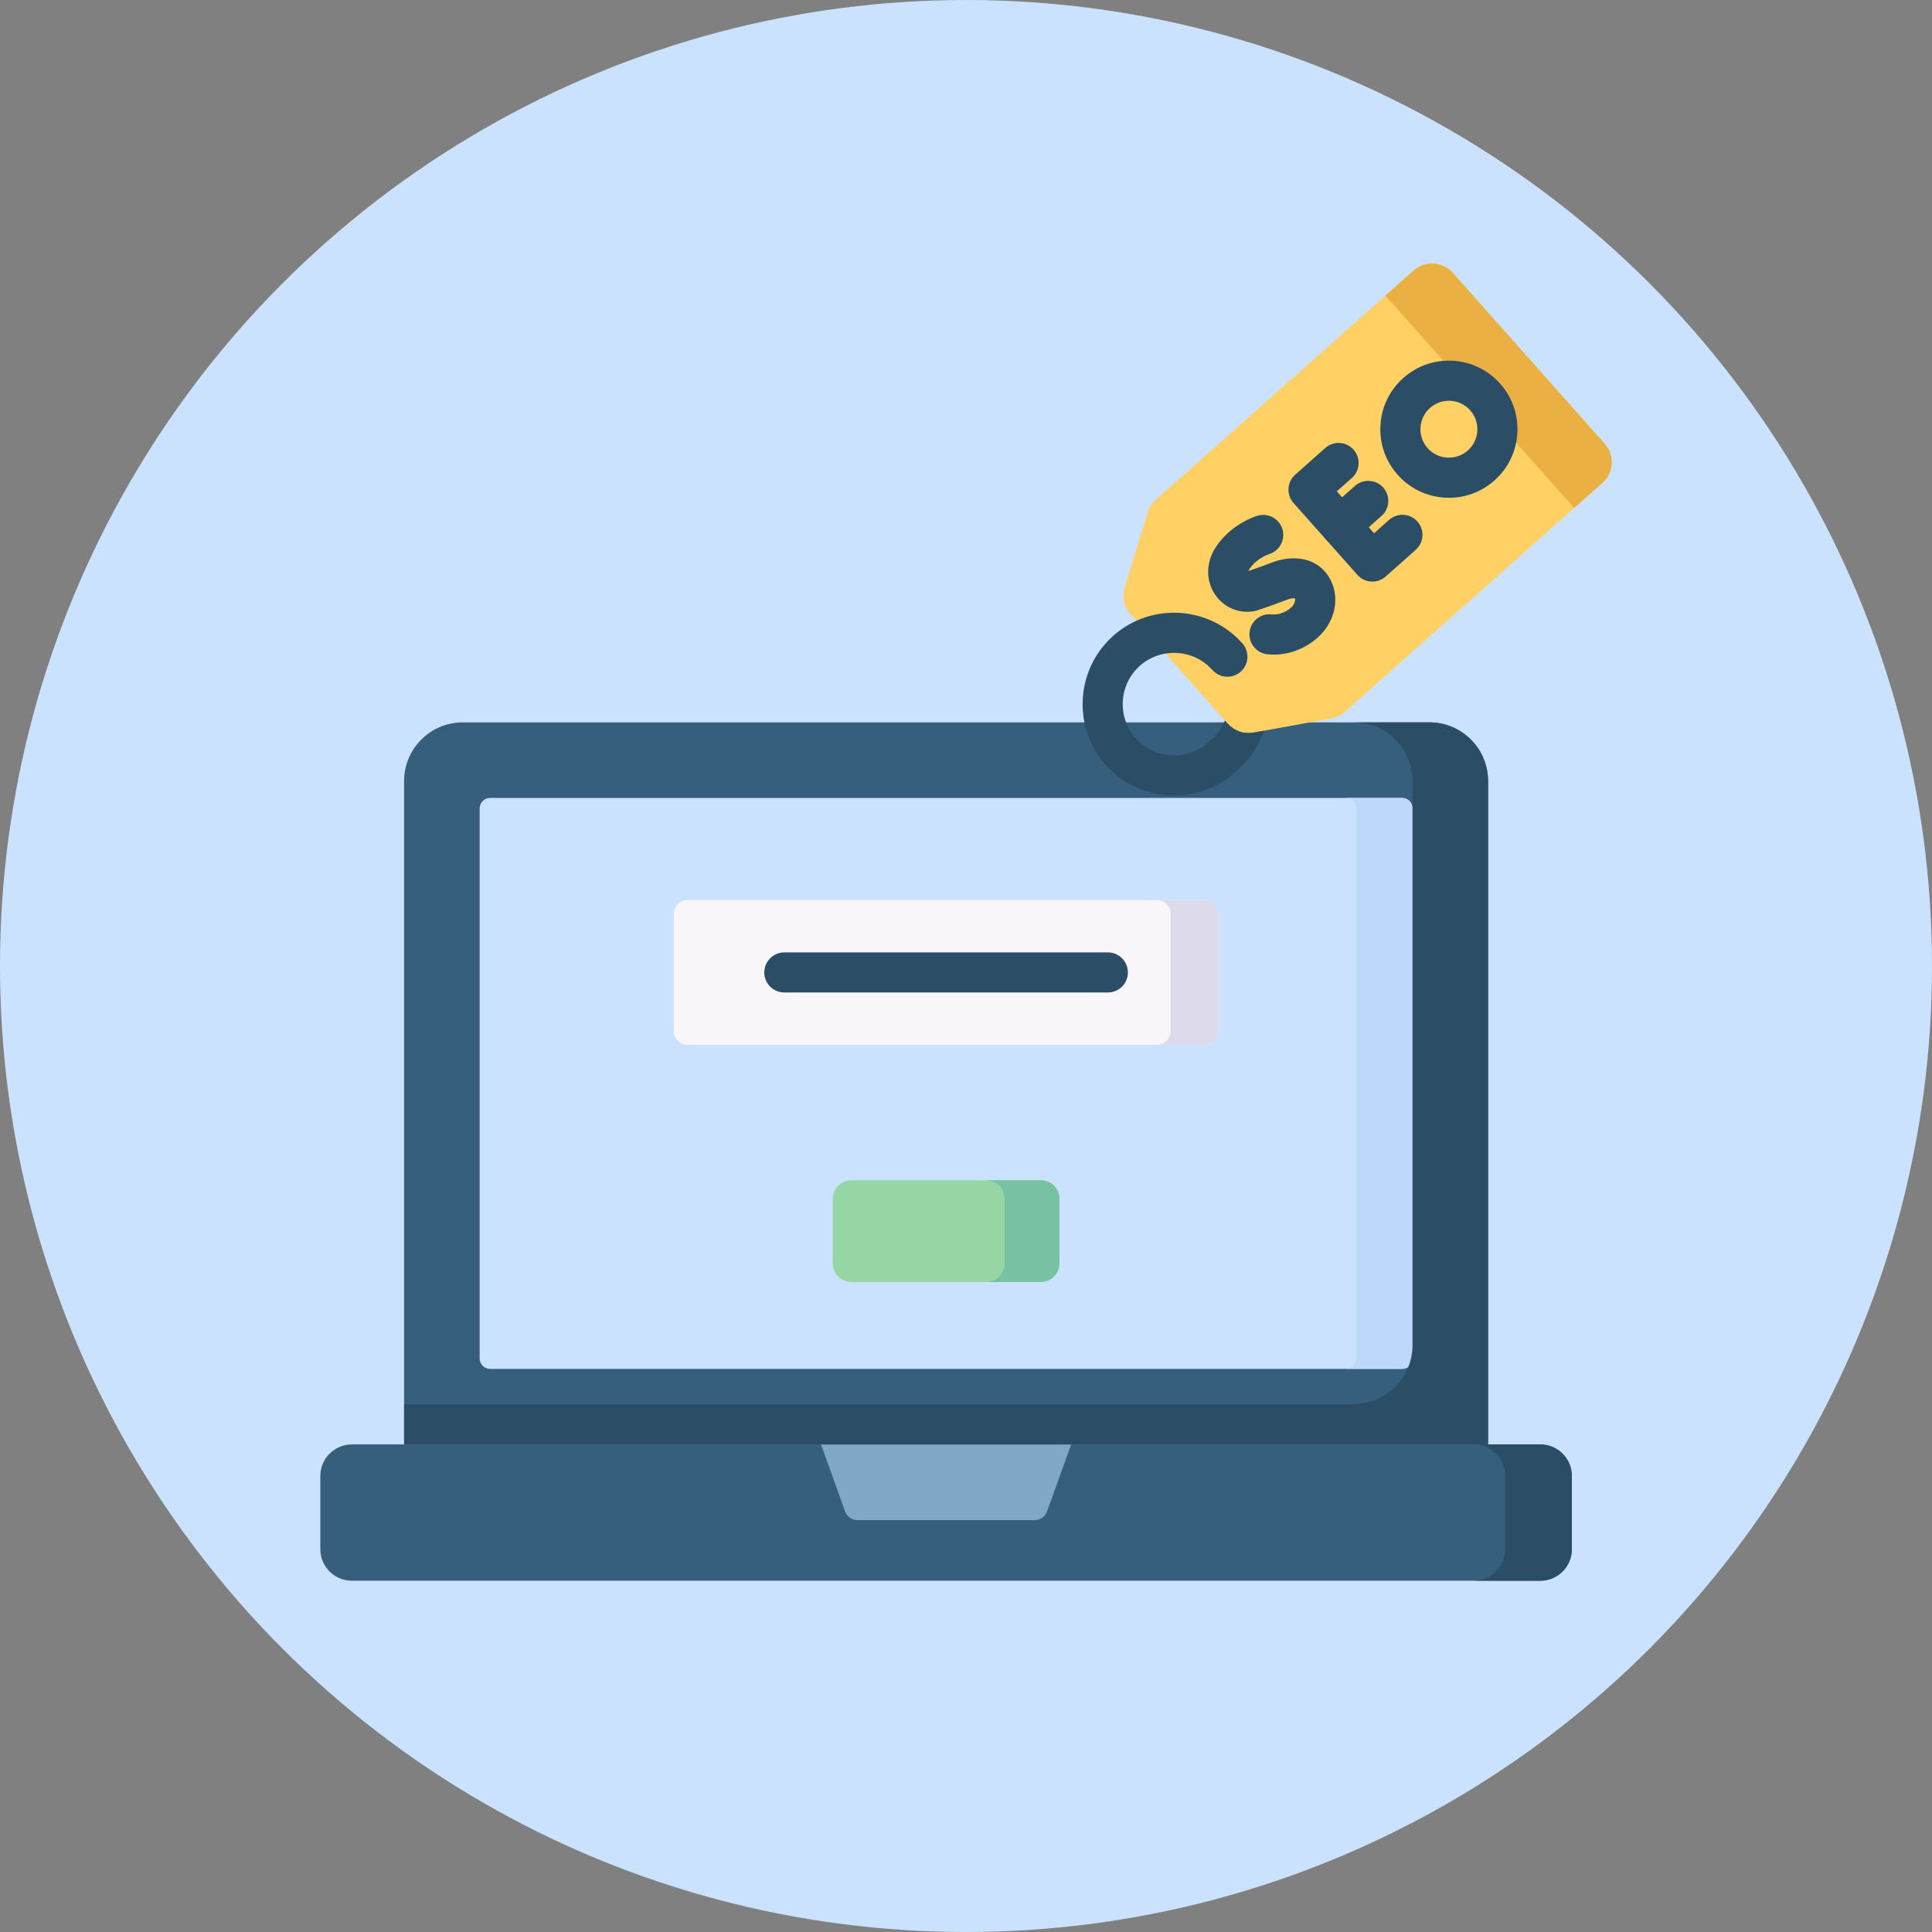 <svg xmlns="http://www.w3.org/2000/svg" width="44" height="44" viewBox="0 0 44 44" fill="none"><rect x="0" y="0" width="44" height="44" fill="#808080" stroke="none"/><circle cx="22" cy="22" r="22" fill="#CBE2FF"></circle><g clip-path="url(#clip0_1276_532)"><path d="M35.079 36H8.014C7.617 36 7.295 35.678 7.295 35.281V33.615C7.295 33.218 7.617 32.896 8.014 32.896H35.079C35.477 32.896 35.798 33.218 35.798 33.615V35.281C35.798 35.678 35.477 36 35.079 36Z" fill="#365E7D"></path><path d="M35.079 32.896H33.562C33.96 32.896 34.281 33.218 34.281 33.615V35.281C34.281 35.678 33.959 36 33.562 36H35.079C35.476 36 35.798 35.678 35.798 35.281V33.615C35.798 33.218 35.476 32.896 35.079 32.896Z" fill="#2B4D66"></path><path d="M23.561 34.62H19.531C19.469 34.62 19.408 34.601 19.357 34.565C19.306 34.529 19.267 34.478 19.246 34.42L18.698 32.896H24.394L23.847 34.42C23.826 34.478 23.787 34.529 23.736 34.565C23.685 34.601 23.624 34.62 23.561 34.62Z" fill="#81A7C6"></path><path d="M33.89 32.896H9.203V17.788C9.203 17.05 9.802 16.451 10.54 16.451H32.553C33.291 16.451 33.89 17.05 33.89 17.788V32.896Z" fill="#365E7D"></path><path d="M10.924 30.937V18.411C10.924 18.347 10.949 18.287 10.994 18.242C11.039 18.197 11.099 18.172 11.163 18.172H31.93C31.994 18.172 32.055 18.197 32.099 18.242C32.144 18.287 32.169 18.347 32.169 18.411V30.937C32.169 30.968 32.163 30.999 32.151 31.028C32.139 31.057 32.122 31.084 32.099 31.106C32.077 31.128 32.051 31.146 32.022 31.158C31.993 31.17 31.962 31.176 31.93 31.176H11.163C11.099 31.176 11.039 31.151 10.994 31.106C10.949 31.061 10.924 31 10.924 30.937Z" fill="#CBE2FF"></path><path d="M31.931 18.172H30.648C30.711 18.172 30.772 18.197 30.817 18.242C30.861 18.287 30.887 18.347 30.887 18.411V30.937C30.887 30.968 30.88 30.999 30.868 31.028C30.856 31.057 30.839 31.084 30.817 31.106C30.794 31.128 30.768 31.146 30.739 31.158C30.71 31.17 30.679 31.176 30.648 31.176H31.931C31.962 31.176 31.993 31.17 32.022 31.158C32.051 31.146 32.078 31.128 32.1 31.106C32.122 31.084 32.139 31.057 32.151 31.028C32.163 30.999 32.17 30.968 32.17 30.937V18.411C32.17 18.347 32.145 18.287 32.1 18.242C32.055 18.197 31.994 18.172 31.931 18.172Z" fill="#BED8FB"></path><path d="M25.613 13.385C25.582 13.489 25.577 13.598 25.6 13.704C25.623 13.809 25.673 13.907 25.745 13.988L27.963 16.484C28.035 16.564 28.126 16.625 28.228 16.66C28.331 16.696 28.44 16.704 28.546 16.685L30.316 16.364C30.43 16.344 30.535 16.292 30.622 16.216L36.495 10.996C36.755 10.765 36.778 10.367 36.547 10.107L33.085 6.211C32.854 5.951 32.456 5.928 32.196 6.159L26.323 11.379C26.237 11.456 26.173 11.555 26.139 11.665L25.613 13.385Z" fill="#FFD064"></path><path d="M35.85 11.569L36.495 10.996C36.557 10.941 36.607 10.874 36.643 10.8C36.679 10.726 36.7 10.645 36.705 10.562C36.71 10.48 36.698 10.397 36.671 10.319C36.644 10.241 36.602 10.169 36.547 10.107L33.085 6.211C32.854 5.952 32.456 5.928 32.196 6.159L31.551 6.732L35.85 11.569Z" fill="#EBB044"></path><path d="M31.255 13.245C31.191 13.245 31.127 13.232 31.068 13.206C31.009 13.179 30.956 13.14 30.914 13.092L29.459 11.456C29.419 11.411 29.389 11.359 29.369 11.302C29.349 11.245 29.341 11.185 29.345 11.125C29.348 11.066 29.363 11.007 29.39 10.953C29.416 10.899 29.452 10.851 29.497 10.811L30.187 10.198C30.277 10.12 30.395 10.081 30.515 10.088C30.635 10.097 30.746 10.151 30.826 10.241C30.906 10.33 30.947 10.448 30.941 10.567C30.935 10.687 30.882 10.8 30.793 10.881L30.445 11.19L31.293 12.144L31.641 11.835C31.732 11.756 31.85 11.717 31.97 11.725C32.089 11.733 32.201 11.788 32.281 11.877C32.36 11.967 32.401 12.084 32.395 12.204C32.389 12.324 32.336 12.436 32.248 12.517L31.558 13.13C31.475 13.204 31.367 13.245 31.255 13.245Z" fill="#2B4D66"></path><path d="M30.528 12.427C30.435 12.427 30.345 12.399 30.268 12.346C30.192 12.294 30.134 12.219 30.101 12.133C30.068 12.046 30.062 11.952 30.084 11.862C30.106 11.772 30.155 11.691 30.224 11.629L30.863 11.061C30.954 10.983 31.072 10.944 31.191 10.952C31.311 10.96 31.422 11.014 31.502 11.104C31.582 11.194 31.623 11.311 31.617 11.431C31.611 11.55 31.558 11.663 31.47 11.744L30.831 12.312C30.747 12.386 30.639 12.427 30.528 12.427ZM29.013 14.908C28.963 14.908 28.913 14.905 28.863 14.9C28.742 14.887 28.632 14.827 28.556 14.732C28.48 14.638 28.445 14.517 28.458 14.397C28.485 14.146 28.71 13.964 28.961 13.992C29.017 13.998 29.214 14.005 29.402 13.838C29.5 13.751 29.501 13.655 29.492 13.628C29.47 13.622 29.405 13.62 29.293 13.664C29.068 13.752 28.84 13.833 28.611 13.907C28.588 13.914 28.564 13.919 28.54 13.923C28.195 13.975 27.861 13.825 27.667 13.532C27.464 13.225 27.464 12.827 27.668 12.495C28.006 11.947 28.576 11.764 28.64 11.745C28.755 11.711 28.88 11.724 28.986 11.781C29.092 11.838 29.171 11.935 29.206 12.05C29.241 12.166 29.229 12.29 29.172 12.397C29.116 12.503 29.019 12.583 28.904 12.619C28.891 12.623 28.6 12.723 28.446 12.974C28.44 12.983 28.435 12.994 28.431 13.004C28.609 12.945 28.785 12.882 28.96 12.814C29.371 12.653 29.96 12.643 30.268 13.146C30.531 13.575 30.422 14.153 30.009 14.521C29.727 14.771 29.371 14.908 29.013 14.908ZM33 11.337C32.968 11.337 32.937 11.336 32.906 11.334C32.489 11.309 32.108 11.124 31.831 10.812C31.553 10.501 31.414 10.1 31.439 9.683C31.463 9.267 31.648 8.885 31.96 8.608C32.272 8.331 32.674 8.192 33.089 8.216C33.506 8.241 33.888 8.426 34.165 8.738H34.165C34.442 9.049 34.581 9.451 34.556 9.867C34.532 10.283 34.347 10.665 34.035 10.942C33.747 11.198 33.382 11.337 33 11.337ZM32.997 9.127C32.838 9.127 32.685 9.185 32.567 9.291C32.438 9.406 32.361 9.564 32.35 9.737C32.34 9.91 32.398 10.076 32.513 10.206C32.569 10.27 32.638 10.322 32.715 10.359C32.791 10.396 32.874 10.418 32.959 10.422C33.132 10.432 33.299 10.375 33.428 10.26C33.558 10.145 33.635 9.986 33.645 9.813C33.655 9.64 33.597 9.474 33.482 9.345C33.426 9.281 33.357 9.229 33.281 9.192C33.204 9.154 33.121 9.133 33.036 9.128C33.023 9.127 33.01 9.127 32.997 9.127ZM28.546 16.685C28.439 16.704 28.33 16.696 28.228 16.66C28.126 16.625 28.035 16.564 27.963 16.484L27.897 16.409C27.775 16.681 27.643 16.797 27.545 16.883L27.515 16.91C27.033 17.338 26.292 17.294 25.864 16.812C25.436 16.331 25.479 15.59 25.961 15.162C26.125 15.016 26.326 14.92 26.542 14.885C26.926 14.82 27.334 14.947 27.612 15.259C27.652 15.304 27.7 15.34 27.754 15.366C27.808 15.393 27.866 15.408 27.926 15.411C27.986 15.415 28.046 15.407 28.103 15.387C28.159 15.367 28.212 15.337 28.256 15.297C28.301 15.257 28.338 15.209 28.364 15.155C28.39 15.101 28.405 15.042 28.409 14.982C28.412 14.922 28.404 14.863 28.384 14.806C28.365 14.749 28.334 14.697 28.294 14.652C27.674 13.955 26.687 13.773 25.879 14.138C25.688 14.225 25.511 14.34 25.354 14.479C24.496 15.242 24.418 16.561 25.181 17.419C25.592 17.881 26.164 18.117 26.739 18.117C27.231 18.117 27.725 17.944 28.121 17.592L28.147 17.569C28.307 17.429 28.576 17.193 28.788 16.641L28.546 16.685Z" fill="#2B4D66"></path><path d="M27.432 23.794H15.66C15.619 23.794 15.578 23.786 15.54 23.77C15.501 23.754 15.466 23.731 15.437 23.701C15.408 23.672 15.385 23.637 15.369 23.599C15.353 23.561 15.345 23.52 15.345 23.478V20.815C15.345 20.731 15.378 20.651 15.437 20.592C15.496 20.533 15.577 20.499 15.66 20.499H27.432C27.516 20.499 27.596 20.533 27.656 20.592C27.715 20.651 27.748 20.731 27.748 20.815V23.478C27.748 23.52 27.74 23.561 27.724 23.599C27.708 23.637 27.685 23.672 27.656 23.701C27.626 23.731 27.591 23.754 27.553 23.77C27.515 23.786 27.474 23.794 27.432 23.794Z" fill="#F9F6F9"></path><path d="M27.433 20.499H26.346C26.429 20.499 26.51 20.533 26.569 20.592C26.628 20.651 26.661 20.731 26.661 20.815V23.478C26.661 23.52 26.653 23.561 26.637 23.599C26.622 23.637 26.598 23.672 26.569 23.701C26.54 23.731 26.505 23.754 26.466 23.77C26.428 23.786 26.387 23.794 26.346 23.794H27.433C27.475 23.794 27.516 23.786 27.554 23.77C27.592 23.754 27.627 23.731 27.656 23.701C27.686 23.672 27.709 23.637 27.725 23.599C27.741 23.561 27.749 23.52 27.749 23.478V20.815C27.749 20.773 27.741 20.733 27.725 20.694C27.709 20.656 27.686 20.621 27.656 20.592C27.627 20.562 27.592 20.539 27.554 20.523C27.516 20.508 27.475 20.499 27.433 20.499Z" fill="#DDDAEC"></path><path d="M23.705 29.196H19.387C19.275 29.196 19.168 29.152 19.088 29.072C19.009 28.993 18.965 28.886 18.965 28.774V27.302C18.965 27.19 19.009 27.083 19.088 27.004C19.168 26.924 19.275 26.88 19.387 26.88H23.705C23.817 26.88 23.925 26.924 24.004 27.004C24.083 27.083 24.128 27.19 24.128 27.302V28.774C24.128 28.829 24.117 28.884 24.095 28.935C24.074 28.987 24.043 29.033 24.004 29.072C23.965 29.112 23.918 29.143 23.867 29.164C23.816 29.185 23.761 29.196 23.705 29.196Z" fill="#95D6A4"></path><path d="M23.705 26.88H22.457C22.569 26.88 22.677 26.924 22.756 27.004C22.835 27.083 22.879 27.19 22.879 27.302V28.774C22.879 28.829 22.869 28.884 22.847 28.935C22.826 28.987 22.795 29.033 22.756 29.072C22.716 29.112 22.67 29.143 22.619 29.164C22.567 29.185 22.512 29.196 22.457 29.196H23.705C23.761 29.196 23.816 29.185 23.867 29.164C23.918 29.143 23.965 29.112 24.004 29.072C24.043 29.033 24.074 28.987 24.096 28.935C24.117 28.884 24.128 28.829 24.128 28.774V27.302C24.128 27.19 24.083 27.083 24.004 27.004C23.925 26.924 23.817 26.88 23.705 26.88Z" fill="#78C2A4"></path><path d="M25.231 22.603H17.863C17.742 22.603 17.626 22.555 17.54 22.47C17.454 22.384 17.406 22.268 17.406 22.147C17.406 22.026 17.454 21.909 17.54 21.824C17.626 21.738 17.742 21.69 17.863 21.69H25.231C25.352 21.69 25.468 21.738 25.554 21.824C25.639 21.909 25.687 22.026 25.687 22.147C25.687 22.268 25.639 22.384 25.554 22.47C25.468 22.555 25.352 22.603 25.231 22.603Z" fill="#2B4D66"></path><path d="M33.89 17.788C33.89 17.05 33.291 16.451 32.553 16.451H30.832C31.571 16.451 32.169 17.05 32.169 17.788V30.633C32.169 31.376 31.567 31.979 30.824 31.979H9.203V32.896H33.89V17.788Z" fill="#2B4D66"></path></g><defs><clipPath id="clip0_1276_532"><rect width="30" height="30" fill="white" transform="translate(7 6)"></rect></clipPath></defs></svg>